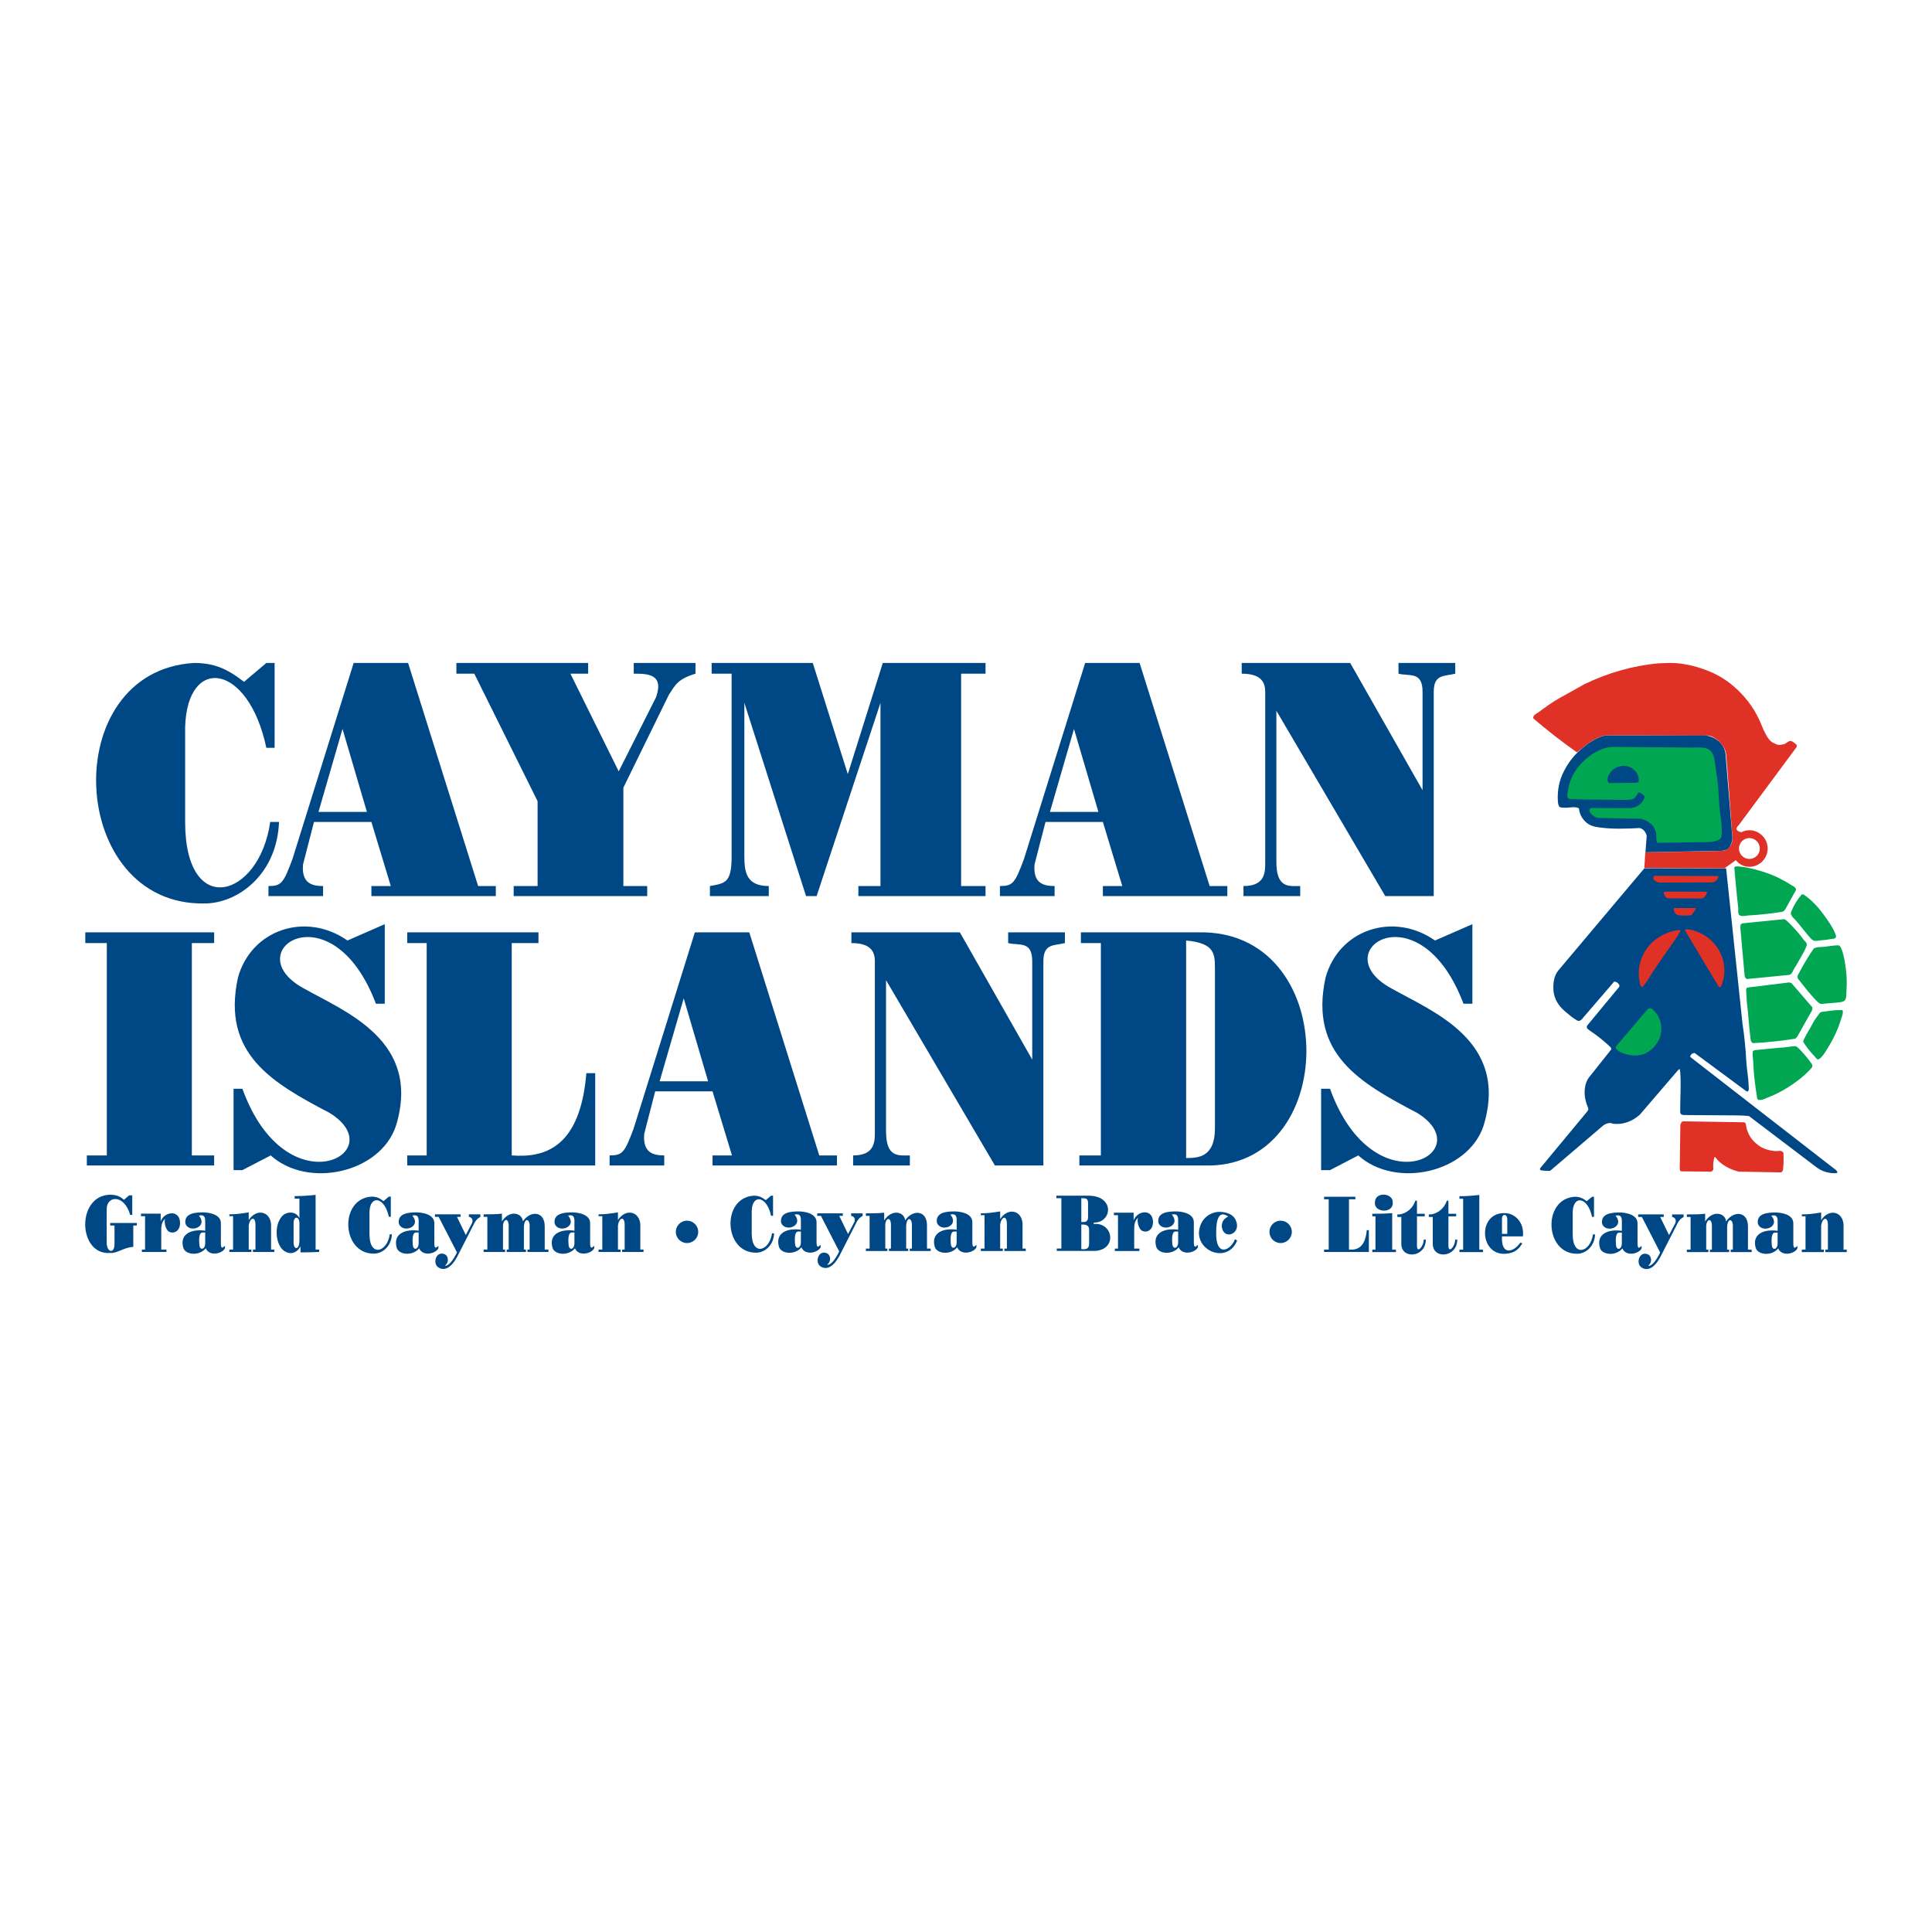 <?xml version="1.0" encoding="utf-8"?>
<!-- Generator: Adobe Illustrator 13.0.0, SVG Export Plug-In . SVG Version: 6.00 Build 14948)  -->
<!DOCTYPE svg PUBLIC "-//W3C//DTD SVG 1.0//EN" "http://www.w3.org/TR/2001/REC-SVG-20010904/DTD/svg10.dtd">
<svg version="1.0" id="Layer_1" xmlns="http://www.w3.org/2000/svg" xmlns:xlink="http://www.w3.org/1999/xlink" x="0px" y="0px"
	 width="192.756px" height="192.756px" viewBox="0 0 192.756 192.756" enable-background="new 0 0 192.756 192.756"
	 xml:space="preserve">
<g>
	<polygon fill-rule="evenodd" clip-rule="evenodd" fill="#FFFFFF" points="0,0 192.756,0 192.756,192.756 0,192.756 0,0 	"/>
	<path fill-rule="evenodd" clip-rule="evenodd" fill="#004785" d="M164.065,86.621l-8.575,10.183
		c-0.453,0.536-0.544,1.286-0.502,1.978c0.028,0.503,0.218,1,0.502,1.416c0.219,0.325,0.523,0.594,0.819,0.849
		c0.289,0.255,0.594,0.486,0.924,0.692c0.1,0.057,0.198,0.147,0.312,0.119c0.253-0.055,0.388-0.325,0.564-0.507l2.918-3.395
		c0.033-0.044,0.091-0.007,0.141,0c0.148,0.026,0.268,0.128,0.354,0.248c0.055,0.07,0.05,0.161,0.034,0.247l-3.17,3.831
		c-0.058,0.072-0.086,0.163-0.065,0.247c0.037,0.136,0.186,0.192,0.276,0.283c0.705,0.466,1.371,0.997,1.991,1.577
		c0.078,0.07,0.155,0.141,0.164,0.248c0.008,0.119-0.115,0.192-0.17,0.283l-2.027,2.545c-0.375,0.466-0.474,1.104-0.453,1.697
		c0.014,0.444,0.148,0.877,0.311,1.288c0.028,0.075,0.064,0.161,0.049,0.247c-0.013,0.111-0.119,0.19-0.174,0.281l-4.62,5.571
		c-0.044,0.05-0.023,0.128,0.021,0.178c0.049,0.057,0.132,0.036,0.202,0.049c0.256,0.05,0.511,0.042,0.766,0.037l5.218-4.456
		c0.284-0.239,0.659-0.396,1.01-0.26c0.016,0.005,0.023,0.005,0.037,0.013c0.968,0.141,1.957-0.239,2.683-0.898l3.886-4.525h0.106
		l0.042,0.284c0.094,1.301-0.013,2.602-0.005,3.903c0,0.112,0.005,0.239,0.104,0.302c0.065,0.045,0.144,0.05,0.214,0.073
		l5.191,0.033c0.451,0,0.903,0.017,1.356,0.07l6.709,5.091c0.572,0.439,1.314,0.658,2.035,0.601c0.037-0.021,0.062-0.049,0.07-0.091
		c0.008-0.041-0.028-0.07-0.049-0.106c-0.084-0.148-0.247-0.219-0.375-0.33l-14.213-11.032c-0.083-0.07-0.013-0.189,0.05-0.268
		c0.086-0.107,0.214-0.156,0.354-0.156l5.085,3.763c0.064,0.05,0.156,0.104,0.227,0.055c0.041-0.028,0.057-0.078,0.07-0.128
		c0.041-0.132,0-0.268,0-0.4c-0.014-0.856-0.198-1.699-0.239-2.548c-0.065-1.229-0.19-2.459-0.375-3.675l-1.632-15.492h-0.148
		L164.065,86.621L164.065,86.621z"/>
	<path fill-rule="evenodd" clip-rule="evenodd" fill="#004785" d="M70.829,89.402H76.7V88.4c-2.204,0-2.436-1.348-2.436-2.954
		V70.123l6.155,19.279h1.054l6.372-19.279V88.4H85.64v1.002h12.687V88.4h-2.438V67.214h2.438v-1.07H88.076l-3.49,11.092
		l-3.495-11.092h-10.09v1.07h1.993v18.232c0,2.675-0.671,2.675-2.165,2.954V89.402L70.829,89.402z M51.25,89.402h13.322V88.4h-2.379
		v-9.813l4.544-9.278c0.659-1.002,0.888-1.559,2.652-2.095v-1.07h-6.16v1.07c1.343,0,3.05,0,2.226,2.347l-3.725,7.396l-4.82-9.743
		h1.77v-1.07H45.533v1.07h1.788l6.314,12.721V88.4H51.25V89.402L51.25,89.402z M99.762,89.402h5.455V88.4
		c-1.117,0-2.171-0.278-1.999-2.163l1.093-4.231h5.723l1.937,6.394h-1.937v1.002h12.417V88.4h-1.765l-6.987-22.256h-5.432
		l-6.104,19.557c-0.9,2.42-1.111,2.699-2.401,2.699V89.402L99.762,89.402z M26.784,89.402h5.449V88.4
		c-1.116,0-2.17-0.278-1.999-2.163l1.093-4.231h5.726L38.99,88.4h-1.936v1.002h12.414V88.4h-1.765l-6.988-22.256h-5.431
		l-6.103,19.557c-0.901,2.42-1.112,2.699-2.397,2.699V89.402L26.784,89.402z M60.82,116.279h5.452v-1.002
		c-1.114,0-2.168-0.278-1.996-2.162l1.093-4.231h5.72l1.941,6.394H71.09v1.002h12.414v-1.002h-1.765l-6.982-22.256h-5.432
		l-6.103,19.562c-0.901,2.415-1.112,2.693-2.402,2.693V116.279L60.82,116.279z M107.689,116.279h12.414
		c13.532,0.464,13.762-22.979,0-23.258h-12.261v1.07h1.993v21.186h-2.146V116.279L107.689,116.279z M124.062,89.402h5.66V88.4
		c-1.111,0-2.379,0.258-2.379-2.415V70.909l10.863,18.493h4.838V69.025c0-1.811,1.093-1.533,2.147-1.811v-1.07h-5.663v1.07
		c1.113,0.278,2.401-0.255,2.401,1.811v9.816l-7.219-12.697h-10.824v1.07c1.899,0,2.345,0.814,2.345,1.811
		c0,2.957,0,11.446,0,17.212c0,1.07-0.229,2.163-2.17,2.163V89.402L124.062,89.402z M85.115,116.279h5.661v-1.002
		c-1.111,0-2.376,0.258-2.376-2.417V97.792l10.862,18.487h4.836V95.908c0-1.816,1.093-1.541,2.147-1.816v-1.07h-5.661v1.07
		c1.117,0.276,2.402-0.255,2.402,1.816v9.811l-7.219-12.697H84.943v1.07c1.897,0,2.342,0.814,2.342,1.816c0,2.951,0,11.44,0,17.208
		c0,1.069-0.234,2.162-2.17,2.162V116.279L85.115,116.279z M40.63,116.279h18.754v-9.21h-0.882
		c-0.614,7.396-4.109,8.466-7.446,8.208V94.091h2.667v-1.07H40.63v1.07h1.941v21.186H40.63V116.279L40.63,116.279z M26.958,82.006
		c-1.062,7.602-8.487,9.738-8.487,0v-9.468c0.211-7.208,6.314-6.394,8.102,2.072h0.825v-8.466h-0.825l-2.228,1.884
		c-1.725-1.353-3.055-1.884-4.991-1.884C5.649,66.958,6.708,90.394,20.41,90.139c3.264,0,7.217-2.832,7.428-8.133H26.958
		L26.958,82.006z M131.81,116.743h0.888l2.818-1.466c3.724,3.35,10.938,1.744,12.497-2.953c2.587-8.489-5.049-11.37-9.216-13.723
		c-6.776-3.696,2.819-10.09,7.215,1.538h0.888v-7.933l-3.725,1.629c-4.167-2.909-9.596-1.093-10.921,3.695
		c-1.673,7.657,3.49,10.538,9.151,13.513c6.376,3.955-4.334,9.678-8.708-2.416h-0.888V116.743L131.81,116.743z M23.302,116.743
		h0.882l2.824-1.466c3.724,3.35,10.938,1.744,12.497-2.953c2.587-8.489-5.054-11.37-9.215-13.723
		c-6.777-3.696,2.818-10.09,7.214,1.538h0.882v-7.933l-3.719,1.629c-4.167-2.909-9.596-1.093-10.925,3.695
		c-1.668,7.657,3.495,10.538,9.156,13.513c6.371,3.955-4.336,9.678-8.713-2.416h-0.882V116.743L23.302,116.743z M8.663,116.279
		h12.703v-1.002h-2.225V94.091h2.225v-1.07H8.51v1.07h2.147v21.186H8.663V116.279L8.663,116.279z M86.391,124.812h2.141v-0.241
		h-0.209v-2.198c-0.057-0.872,0.621-1.131,0.566,0v2.198h-0.196v0.241h1.916v-0.241h-0.2v-2.259c0.055-1.004,0.621-0.812,0.572,0
		v2.259h-0.215v0.241h2.089v-0.241h-0.37v-2.325c0-1.494-1.401-1.621-2.182-0.49c-0.051-0.832-1.308-1.196-2.086,0v-0.767
		c-0.572,0.066-1.189,0.066-1.826,0.066v0.253h0.37v3.263h-0.37V124.812L86.391,124.812z M48.253,124.91h2.141v-0.241h-0.21v-2.198
		c-0.055-0.872,0.621-1.13,0.566,0v2.198h-0.196v0.241h1.918v-0.241h-0.202v-2.261c0.055-1.002,0.623-0.81,0.572,0v2.261h-0.215
		v0.241h2.092v-0.241h-0.372v-2.326c0-1.493-1.399-1.619-2.182-0.491c-0.049-0.83-1.309-1.194-2.086,0v-0.764
		c-0.572,0.065-1.189,0.065-1.826,0.065v0.253h0.37v3.263h-0.37V124.91L48.253,124.91z M105.434,124.803h3.532
		c2.553,0.11,2.195-2.883,0.155-2.688v-0.132c1.882,0,2.091-2.689-0.512-2.689h-3.217v0.253h0.504v5.02h-0.463V124.803
		L105.434,124.803z M10.998,122.271h0.427v1.753c0.049,1.111-0.783,0.985-0.783-0.061v-3.317c0-1.383,1.771-1.51,2.342,0.562h0.211
		v-1.945h-0.317l-0.516,0.447c-0.266-0.255-0.636-0.514-1.414-0.514c-3.374,0.127-3.162,6.071,0.049,5.812
		c0.678,0.066,1.308-0.54,2.301-0.605v-2.133h0.356v-0.253h-2.658V122.271L10.998,122.271z M31.775,81.004l2.397-8.278l2.434,8.278
		H31.775L31.775,81.004z M65.812,107.882l2.402-8.278l2.434,8.278H65.812L65.812,107.882z M104.753,81.004l2.399-8.278l2.437,8.278
		H104.753L104.753,81.004z M44.389,126.275c0.421-0.319,0.367-0.937,0-1.129c-0.889-0.411-1.285,0.941-0.623,1.321
		c0.727,0.43,1.456-0.192,2.037-1.449l1.56-3.056c0.196-0.304,0.25-0.364,0.566-0.557v-0.253h-1.148v0.253
		c0.37,0.061,0.421,0.38,0.315,0.623l-0.621,1.19l-0.884-1.813h0.357v-0.253h-2.552v0.253h0.37l1.826,3.546
		C45.222,125.718,44.756,126.341,44.389,126.275L44.389,126.275z M82.525,126.181c0.421-0.32,0.366-0.938,0-1.13
		c-0.887-0.414-1.286,0.941-0.621,1.322c0.727,0.429,1.454-0.192,2.035-1.449l1.561-3.059c0.197-0.302,0.251-0.364,0.566-0.557
		v-0.253h-1.147v0.253c0.37,0.061,0.421,0.381,0.315,0.622l-0.623,1.191l-0.881-1.813h0.357v-0.253h-2.554v0.253h0.372l1.825,3.549
		C83.357,125.624,82.891,126.247,82.525,126.181L82.525,126.181z M132.103,124.91h4.469v-2.181h-0.21
		c-0.147,1.751-0.979,2.004-1.774,1.943v-5.02h0.636V119.4h-3.12v0.253h0.461v5.02h-0.461V124.91L132.103,124.91z M97.858,124.812
		h2.193v-0.241h-0.264v-2.386c0.105-0.816,0.672-1.004,0.672-0.065v2.451h-0.251v0.241h2.131v-0.241h-0.319v-2.514
		c-0.092-1.306-1.455-1.625-2.232-0.429v-0.766c-0.783,0.126-1.295,0.192-1.93,0.192v0.187h0.368v3.329h-0.368V124.812
		L97.858,124.812z M59.721,124.91h2.197v-0.241h-0.266v-2.387c0.105-0.815,0.671-1.002,0.671-0.066v2.453h-0.25v0.241h2.131v-0.241
		h-0.319v-2.514c-0.093-1.306-1.456-1.624-2.233-0.43v-0.767c-0.782,0.129-1.295,0.194-1.932,0.194v0.188h0.372v3.328h-0.372V124.91
		L59.721,124.91z M22.885,124.91h2.195v-0.241h-0.265v-2.387c0.106-0.815,0.672-1.002,0.672-0.066v2.453h-0.251v0.241h2.131v-0.241
		h-0.321v-2.514c-0.091-1.306-1.454-1.624-2.231-0.43v-0.767c-0.783,0.129-1.295,0.194-1.931,0.194v0.188h0.37v3.328h-0.37V124.91
		L22.885,124.91z M77.022,123.05c-0.251,1.803-2.022,2.309-2.022,0v-2.241c0.049-1.71,1.505-1.516,1.93,0.488h0.198v-2.004H76.93
		l-0.531,0.445c-0.412-0.319-0.727-0.445-1.189-0.445c-3.265,0.192-3.015,5.746,0.251,5.686c0.778,0,1.721-0.672,1.771-1.929H77.022
		L77.022,123.05z M38.885,123.148c-0.251,1.8-2.021,2.306-2.021,0v-2.244c0.051-1.708,1.504-1.516,1.931,0.491h0.196v-2.007h-0.196
		l-0.531,0.447c-0.413-0.32-0.729-0.447-1.191-0.447c-3.264,0.192-3.013,5.746,0.253,5.687c0.778,0,1.72-0.672,1.771-1.927H38.885
		L38.885,123.148z M29.982,124.952c0.302,0,0.778,0,1.863-0.042v-0.241h-0.357v-5.461c-0.476,0.065-1.204,0.126-2.091,0.126v0.253
		h0.476v1.946c-0.315-0.623-0.987-0.684-1.52-0.38c-0.859,0.633-0.964,2.259-0.406,3.2c0.463,0.793,1.505,0.985,2.035,0V124.952
		L29.982,124.952z M57.366,124.541c0.357,0.858,1.665,0.539,1.916,0v-0.253c-0.25,0.253-0.405,0.318-0.405-0.253v-1.946
		c0.049-0.936-1.205-1.13-1.777-1.13c-0.727,0-1.875,0.062-1.77,1.07c0.266,1.062,2.342,0.441,1.349-0.749
		c0.317-0.066,0.633-0.066,0.633,0.506v1.003c-1.253-0.187-2.59,0.242-2.192,1.691C55.329,125.213,56.729,125.339,57.366,124.541
		L57.366,124.541z M95.503,124.444c0.356,0.858,1.665,0.54,1.916,0v-0.254c-0.251,0.254-0.408,0.32-0.408-0.254v-1.945
		c0.051-0.936-1.202-1.128-1.774-1.128c-0.727,0-1.876,0.061-1.771,1.067c0.266,1.064,2.343,0.442,1.35-0.749
		c0.315-0.065,0.631-0.065,0.631,0.508v1.002c-1.253-0.187-2.588,0.244-2.19,1.692C93.466,125.116,94.867,125.243,95.503,124.444
		L95.503,124.444z M41.822,124.541c0.356,0.858,1.665,0.539,1.916,0v-0.253c-0.25,0.253-0.405,0.318-0.405-0.253v-1.946
		c0.049-0.936-1.205-1.13-1.777-1.13c-0.727,0-1.875,0.062-1.771,1.07c0.267,1.062,2.343,0.441,1.35-0.749
		c0.317-0.066,0.633-0.066,0.633,0.506v1.003c-1.254-0.187-2.59,0.242-2.192,1.691C39.785,125.213,41.186,125.339,41.822,124.541
		L41.822,124.541z M117.599,124.444c0.356,0.858,1.665,0.54,1.918,0v-0.254c-0.253,0.254-0.408,0.32-0.408-0.254v-1.945
		c0.051-0.936-1.202-1.128-1.774-1.128c-0.729,0-1.876,0.061-1.771,1.067c0.265,1.064,2.343,0.442,1.35-0.749
		c0.315-0.065,0.631-0.065,0.631,0.508v1.002c-1.254-0.187-2.59,0.244-2.191,1.692C115.563,125.116,116.962,125.243,117.599,124.444
		L117.599,124.444z M79.959,124.444c0.356,0.858,1.665,0.54,1.916,0v-0.254c-0.251,0.254-0.408,0.32-0.408-0.254v-1.945
		c0.051-0.936-1.202-1.128-1.774-1.128c-0.727,0-1.877,0.061-1.771,1.067c0.266,1.064,2.343,0.442,1.35-0.749
		c0.315-0.065,0.632-0.065,0.632,0.508v1.002c-1.255-0.187-2.59,0.244-2.191,1.692C77.922,125.116,79.323,125.243,79.959,124.444
		L79.959,124.444z M20.529,124.541c0.356,0.858,1.665,0.539,1.916,0v-0.253c-0.251,0.253-0.408,0.318-0.408-0.253v-1.946
		c0.051-0.936-1.203-1.13-1.774-1.13c-0.727,0-1.876,0.062-1.771,1.07c0.266,1.062,2.343,0.441,1.35-0.749
		c0.315-0.066,0.631-0.066,0.631,0.506v1.003c-1.253-0.187-2.588,0.242-2.19,1.691C18.492,125.213,19.893,125.339,20.529,124.541
		L20.529,124.541z M111.229,124.812h2.448v-0.241h-0.518v-1.813c0-0.445,0-0.893,0.37-1.257c-0.105,0.43,0.093,1.064,0.357,1.257
		c0.476,0.304,1.149,0,1.149-0.827c0-1.371-1.562-1.179-1.932-0.175v-0.767h-1.967v0.253h0.406v3.329h-0.315V124.812
		L111.229,124.812z M14.158,124.91h2.448v-0.241h-0.517v-1.813c0-0.447,0-0.893,0.372-1.257c-0.106,0.431,0.09,1.064,0.356,1.257
		c0.476,0.304,1.147,0,1.147-0.826c0-1.372-1.561-1.18-1.931-0.178v-0.764h-1.966v0.253h0.407v3.328h-0.317V124.91L14.158,124.91z
		 M123.214,123.636c-0.371,1.062-1.931,1.922-1.876-0.7c0-1.372,0.315-2.184,1.205-1.566c-0.675,0.32-0.675,0.877-0.623,1.136
		c0.25,1.257,2.021,0.557,1.35-0.815c-0.37-0.766-1.456-0.826-1.877-0.766c-0.836,0.132-1.669,0.766-1.774,2.012
		c-0.051,2.049,2.925,3.057,3.812,0.826L123.214,123.636L123.214,123.636z M149.854,123.355h2.086
		c0.16-1.432-0.832-2.324-1.819-2.324c-2.699-0.061-2.541,4.192,0.049,4.061c0.993-0.061,1.35-0.474,1.72-1.047l-0.209-0.066
		C151.003,124.966,149.749,125.284,149.854,123.355L149.854,123.355z M118.339,115.535V93.836c2.876,0.255,2.876,1.348,2.876,2.881
		v15.867C121.215,115.535,119.432,115.535,118.339,115.535L118.339,115.535z M145.183,123.677c0,0.688-0.674,1.415-0.674,0.622
		v-2.947h0.777v-0.255h-0.777v-1.306h-0.158c-0.358,1.07-1.35,1.433-1.8,1.372v0.255h0.399v2.688c0,1.559,2.442,1.372,2.442-0.43
		H145.183L145.183,123.677z M142.044,123.677c0,0.688-0.673,1.415-0.673,0.622v-2.947h0.778v-0.255h-0.778v-1.306h-0.16
		c-0.356,1.07-1.35,1.433-1.797,1.372v0.255h0.396v2.688c0,1.559,2.444,1.372,2.444-0.43H142.044L142.044,123.677z M145.609,124.922
		h2.352v-0.243h-0.369v-5.46c-0.568,0.066-1.205,0.127-1.982,0.127v0.253h0.37v5.08h-0.37V124.922L145.609,124.922z
		 M136.914,124.922h2.356v-0.243h-0.37v-3.647c-0.727,0.065-1.455,0.065-1.986,0.065v0.255h0.315v3.327h-0.315V124.922
		L136.914,124.922z M68.544,121.787c-0.615,0-1.117,0.501-1.117,1.117c0,0.615,0.501,1.116,1.117,1.116s1.117-0.501,1.117-1.116
		C69.661,122.288,69.16,121.787,68.544,121.787L68.544,121.787z M127.769,121.787c-0.615,0-1.116,0.501-1.116,1.117
		c0,0.615,0.501,1.116,1.116,1.116s1.117-0.501,1.117-1.116C128.886,122.288,128.384,121.787,127.769,121.787L127.769,121.787z
		 M137.181,119.917c-0.16,1.114,1.875,1.18,1.771,0.052C139.006,119.025,137.229,118.854,137.181,119.917L137.181,119.917z
		 M107.883,124.626v-2.451c0.196,0,0.777-0.061,0.777,0.511v1.366C108.66,124.499,108.503,124.691,107.883,124.626L107.883,124.626z
		 M107.883,121.92v-2.374c0.46,0,0.672,0,0.672,0.496v1.384C108.555,121.982,108.185,121.92,107.883,121.92L107.883,121.92z
		 M79.904,122.869v1.067c0,0.635-0.526,0.761-0.581,0.188c-0.051-0.557-0.051-1.255,0.319-1.255H79.904L79.904,122.869z
		 M117.544,122.869v1.067c0,0.635-0.527,0.761-0.582,0.188c-0.049-0.557-0.049-1.255,0.321-1.255H117.544L117.544,122.869z
		 M57.311,122.965v1.07c0,0.634-0.527,0.761-0.582,0.187c-0.051-0.557-0.051-1.257,0.321-1.257H57.311L57.311,122.965z
		 M95.446,122.869v1.067c0,0.635-0.525,0.761-0.58,0.188c-0.051-0.557-0.051-1.255,0.319-1.255H95.446L95.446,122.869z
		 M20.472,122.965v1.07c0,0.634-0.525,0.761-0.58,0.187c-0.051-0.557-0.051-1.257,0.319-1.257H20.472L20.472,122.965z
		 M41.768,122.965v1.07c0,0.634-0.527,0.761-0.582,0.187c-0.051-0.557-0.051-1.257,0.321-1.257H41.768L41.768,122.965z
		 M29.292,123.969v-1.939c0-0.749,0.582-0.688,0.582,0v1.762C29.873,124.735,29.292,124.735,29.292,123.969L29.292,123.969z
		 M149.854,123.103v-1.432c-0.055-0.574,0.527-0.64,0.527,0v1.432H149.854L149.854,123.103z"/>
	<path fill-rule="evenodd" clip-rule="evenodd" fill="#E03127" d="M164.156,85.031l-0.104,1.554l8.009,0.042l1.124-0.812
		c0.333,0.417,0.78,0.667,1.354,0.667c0.999,0,1.821-0.825,1.821-1.824c0-1-0.822-1.825-1.821-1.825
		c-0.292,0-0.573,0.073-0.812,0.198c-0.874-0.208-0.281-0.656-0.26-0.698l5.624-7.588c0.083-0.104,0.197-0.229,0.177-0.365
		c-0.021-0.115-0.136-0.167-0.219-0.239c-0.146-0.115-0.312-0.25-0.489-0.208c-0.219,0.042-0.344,0.25-0.544,0.302
		c-0.271,0.083-0.572,0.136-0.833,0c-0.135-0.062-0.271-0.114-0.396-0.197c-0.291-0.198-0.469-0.51-0.635-0.812
		c-0.25-0.45-0.416-0.95-0.635-1.418c-0.604-1.304-1.51-2.459-2.613-3.388c-0.688-0.583-1.468-1.062-2.313-1.416
		c-1.093-0.458-2.259-0.762-3.446-0.846c-0.552-0.042-1.113,0.011-1.665,0.021c-2.574,0.231-5.083,0.96-7.404,2.084l-2.522,1.408
		c-0.738,0.417-1.415,0.916-2.092,1.418c-0.146,0.104-0.333,0.167-0.438,0.333c-0.041,0.083-0.072,0.167-0.041,0.25
		c1.28,1.124,2.956,2.407,4.343,3.388c0.053,0.042,1.655-1.553,2.884-1.689c0.198-0.021,6.571,0,10.163,0.021
		c0.763,0.011,1.741,1.03,1.835,1.803c0.072,0.635,0.489,6.306,0.646,8.484c0.031,0.343-0.312,1.103-0.875,1.197
		C171.654,84.927,164.156,85.031,164.156,85.031L164.156,85.031z"/>
	<path fill-rule="evenodd" clip-rule="evenodd" fill="#004785" d="M157.293,75.173c-0.647,0.635-1.418,1.801-1.688,2.876
		c-0.125,0.458-0.177,0.947-0.188,1.418c0,0.281,0,0.552,0.062,0.812c0.021,0.083,0.052,0.156,0.104,0.208
		c0.125,0.115,0.312,0.073,0.469,0.094c0.469,0.042,0.971-0.146,1.408,0.031c0.021,0.01,0.052,0.031,0.073,0.052
		c0.052,0.552,0.333,1.075,0.76,1.418c0.333,0.281,0.76,0.406,1.187,0.458c1.354,0.197,2.728,0.146,4.102,0.073
		c0.377,0.073,0.617,0.406,0.711,0.781l-0.125,1.637l7.55-0.146c0.416-0.011,0.666-0.167,0.749-0.271
		c0.229-0.26,0.375-0.718,0.375-0.916l-0.073-0.992l-0.593-7.242c0-1.2-1.072-2.095-2.272-2.095h-9.518
		C159.25,73.37,157.626,74.817,157.293,75.173L157.293,75.173z"/>
	<path fill-rule="evenodd" clip-rule="evenodd" fill="#E03127" d="M167.62,116.756l0.028,0.058c0.013,0.034,0.057,0.034,0.083,0.05
		l2.918,0.033c0.135,0,0.247-0.099,0.291-0.227c-0.044-0.408-0.008-0.824,0.112-1.223h0.07c0.564,0.757,1.441,1.218,2.353,1.449
		l4.203,0.073c0.07,0,0.119-0.065,0.161-0.122c0.05-0.07,0.058-0.161,0.065-0.248c0.049-0.466,0.062-0.939,0.028-1.413
		c0.055-0.147-0.058-0.291-0.206-0.341c-0.189-0.062-0.388,0.016-0.58,0c-0.564-0.041-1.138-0.189-1.608-0.507
		c-0.515-0.347-0.947-0.836-1.166-1.416c-0.106-0.275-0.164-0.557-0.213-0.849l-0.141-0.104l-6.074-0.094
		c-0.177,0-0.24,0.197-0.297,0.354l-0.058,4.419C167.591,116.687,167.606,116.72,167.62,116.756L167.62,116.756z"/>
	<path fill-rule="evenodd" clip-rule="evenodd" fill="#004785" d="M168.298,124.922h2.143v-0.243h-0.212v-2.198
		c-0.055-0.87,0.623-1.129,0.568,0v2.198h-0.198v0.243h1.918v-0.243h-0.201v-2.259c0.055-1.002,0.622-0.81,0.571,0v2.259h-0.215
		v0.243h2.092v-0.243h-0.37v-2.325c0-1.492-1.401-1.619-2.185-0.49c-0.049-0.832-1.308-1.196-2.086,0v-0.767
		c-0.572,0.066-1.189,0.066-1.825,0.066v0.255h0.372v3.261h-0.372V124.922L168.298,124.922z"/>
	<path fill-rule="evenodd" clip-rule="evenodd" fill="#E03127" d="M170.73,88.038l-5.122,0.021c-0.305-0.021-0.805-0.26-0.614-0.609
		c0.021-0.034,0.062-0.049,0.099-0.07l6.218,0.021c0.33,0.008-0.05,0.476-0.263,0.58C170.948,88.03,170.837,88.025,170.73,88.038
		L170.73,88.038z"/>
	<path fill-rule="evenodd" clip-rule="evenodd" fill="#004785" d="M164.434,126.288c0.421-0.318,0.366-0.938,0-1.13
		c-0.887-0.414-1.285,0.943-0.623,1.322c0.729,0.431,1.455-0.192,2.037-1.449l1.56-3.057c0.196-0.304,0.251-0.364,0.568-0.557
		v-0.255h-1.15v0.255c0.372,0.061,0.421,0.379,0.317,0.622l-0.623,1.189l-0.884-1.812h0.357v-0.255h-2.553v0.255h0.37l1.825,3.548
		C165.266,125.731,164.8,126.354,164.434,126.288L164.434,126.288z"/>
	<path fill-rule="evenodd" clip-rule="evenodd" fill="#00A651" d="M161.288,104.674c-0.036-0.05-0.091-0.091-0.091-0.156
		l0.028-0.091c0.021-0.065,0.07-0.106,0.104-0.156l2.897-3.394c0.127-0.148,0.268-0.325,0.466-0.283
		c0.156,0.028,0.247,0.177,0.354,0.283c0.82,0.786,0.927,2.157,0.325,3.11c-0.325,0.518-0.791,0.955-1.363,1.168
		c-0.614,0.227-1.314,0.19-1.937-0.021C161.782,105.036,161.478,104.913,161.288,104.674L161.288,104.674z M177.634,104.523
		l-2.543,0.248c-0.086,0.008-0.164,0.07-0.214,0.14c-0.041,0.284-0.005,0.567,0.029,0.849c0.021,0.192,0.016,0.375,0.028,0.567
		c0.065,1.038,0.185,2.08,0.362,3.11c-0.017,0.099,0.021,0.205,0.099,0.271c0.07,0.055,0.169,0.041,0.26,0.034
		c0.247-0.014,0.466-0.148,0.692-0.234c0.741-0.281,1.447-0.643,2.118-1.075c0.758-0.486,1.483-1.03,2.098-1.696
		c0.115-0.125,0.276-0.247,0.256-0.425c-0.009-0.041-0.021-0.083-0.034-0.127c-0.346-0.5-0.736-0.969-1.153-1.413
		c-0.148-0.156-0.296-0.318-0.494-0.404C178.636,104.389,178.141,104.523,177.634,104.523L177.634,104.523z M174.218,98.914
		l0.07,1.132c0.016,0.19,0.05,0.375,0.07,0.564c0.099,1.039,0.169,2.08,0.305,3.113c0.021,0.148,0.086,0.296,0.227,0.351
		c1.405-0.07,2.803-0.218,4.188-0.438c0.114-0.041,0.185-0.147,0.255-0.247l1.405-2.495c0.07-0.12,0.114-0.263,0.07-0.403
		l-2.069-2.405l-0.218-0.07l-4.175,0.511c-0.058,0.005-0.07,0.062-0.1,0.104C174.197,98.716,174.226,98.823,174.218,98.914
		L174.218,98.914z M181.582,101.036l-0.417,0.564c-0.263,0.354-0.424,0.765-0.658,1.132c-0.203,0.333-0.396,0.672-0.557,1.025
		c-0.021,0.062-0.037,0.128-0.037,0.198c0.32,0.51,0.692,0.983,1.111,1.415c0.091,0.1,0.161,0.211,0.273,0.297
		c0.128,0.091,0.275-0.057,0.383-0.156c0.297-0.291,0.494-0.658,0.713-1.013c0.339-0.543,0.635-1.108,0.883-1.696
		c0.197-0.458,0.354-0.932,0.502-1.413c0.058-0.185,0.114-0.375,0.07-0.567l-0.092-0.049l-0.671,0.016l-1.299,0.161
		C181.709,100.958,181.644,101,181.582,101.036L181.582,101.036z M181.189,94.54l-0.211,0.07c-0.567,0.814-1.075,1.663-1.527,2.544
		c-0.092,0.107-0.133,0.256-0.104,0.391c0.021,0.112,0.12,0.19,0.183,0.281c0.585,0.744,1.158,1.507,1.845,2.157
		c0.091,0.091,0.203,0.156,0.33,0.177l1.64-0.14c0.318-0.029,0.714-0.065,0.805-0.375c0.07-0.234,0.057-0.481,0.07-0.721
		c0.065-0.852,0.036-1.705-0.1-2.548c-0.091-0.573-0.169-1.158-0.4-1.697c-0.057-0.141-0.12-0.297-0.268-0.354
		c-0.078-0.026-0.164,0-0.247,0c-0.503,0.008-0.997,0.151-1.5,0.156C181.527,94.482,181.358,94.498,181.189,94.54L181.189,94.54z
		 M178.675,91.202l0.161,0.283c0.617,0.606,1.111,1.322,1.677,1.978c0.111,0.135,0.231,0.271,0.388,0.354
		c0.234,0.12,0.515,0.021,0.771,0c0.33-0.029,0.663-0.062,0.996-0.127c0.175-0.034,0.409,0,0.495-0.177
		c0.049-0.099-0.008-0.21-0.045-0.317c-0.227-0.622-0.622-1.158-0.994-1.697c-0.601-0.861-1.314-1.676-2.191-2.262h-0.177
		c-0.43,0.508-0.783,1.08-1.038,1.697C178.688,91.017,178.667,91.11,178.675,91.202L178.675,91.202z M173.666,92.248l-0.037,0.284
		l0.433,4.806c0.013,0.144,0.086,0.269,0.205,0.342l4.216-0.412c0.227-0.021,0.339-0.255,0.433-0.46
		c0.091-0.203,0.231-0.375,0.338-0.565c0.211-0.383,0.425-0.75,0.636-1.132c0.099-0.182,0.205-0.367,0.283-0.564
		c0.05-0.127,0.12-0.268,0.078-0.403c-0.057-0.169-0.219-0.268-0.317-0.409c-0.445-0.609-0.947-1.174-1.491-1.7
		c-0.136-0.125-0.255-0.268-0.433-0.33l-4.018,0.403C173.871,92.12,173.736,92.141,173.666,92.248L173.666,92.248z M173.036,86.541
		c-0.008,0.107,0.247,2.829,0.388,4.052c0.028,0.26-0.07,0.63,0.169,0.742c0.263,0.127,0.572,0.016,0.856,0
		c1.108-0.063,2.217-0.185,3.312-0.354c0.148-0.005,0.256-0.128,0.347-0.248l1.072-1.923c0.044-0.078-0.021-0.161-0.07-0.234
		c-0.099-0.141-0.269-0.19-0.401-0.281c-0.518-0.333-1.441-0.856-2.431-1.195C174.725,86.554,173.044,86.286,173.036,86.541
		L173.036,86.541z M162.562,76.513c-0.622-0.248-1.393-0.05-1.822,0.46l-0.192,0.281c-0.125,0.185-0.183,0.419-0.148,0.638
		c0.016,0.078,0.036,0.156,0.106,0.198c0.042,0.021,0.086,0.021,0.128,0.034l2.613-0.021c0.085,0,0.177-0.034,0.218-0.104
		c0.058-0.086,0.037-0.201,0.029-0.299C163.452,77.171,163.057,76.703,162.562,76.513L162.562,76.513z M168.637,74.585
		c1.011,0,1.335-0.078,1.838,0.185c0.622,0.331,0.606,1.335,0.713,2.006c0.239,1.437,0.239,1.804,0.281,2.545
		c0.028,0.546,0.058,1.132,0.136,1.697c0.086,0.658,0.177,1.317,0.177,1.98c-0.008,0.263-0.008,0.601-0.227,0.742
		c-0.425,0.283-1.101,0.283-1.611,0.283l-4.591,0.058c-0.064,0-0.041-0.086-0.057-0.127c-0.084-0.312-0.008-0.643-0.1-0.955
		c-0.057-0.198-0.141-0.396-0.268-0.565c-0.289-0.396-0.755-0.617-1.229-0.75l-4.203-0.078c-0.263-0.008-0.494-0.156-0.672-0.338
		c-0.135-0.135-0.296-0.304-0.239-0.497c0.029-0.091,0.12-0.127,0.211-0.153l3.709,0.013c0.354,0,0.705-0.091,0.988-0.297
		c0.17-0.12,0.311-0.268,0.425-0.445c0.078-0.128,0.182-0.271,0.148-0.424c-0.021-0.094-0.107-0.156-0.186-0.213
		c-0.127-0.099-0.28-0.211-0.437-0.156c-0.128,0.242-0.284,0.497-0.531,0.617c-0.198,0.091-0.422,0.078-0.635,0.091l-4.097-0.034
		l-1.554-0.058c-0.086,0-0.164-0.049-0.205-0.12c-0.112-0.198-0.021-0.44,0.008-0.658c0.119-0.935,0.522-1.833,1.137-2.545
		c0.734-0.848,1.715-1.564,2.812-1.811c0.366-0.083,0.819-0.055,1.108-0.055L168.637,74.585L168.637,74.585z"/>
	<path fill-rule="evenodd" clip-rule="evenodd" fill="#004785" d="M179.768,124.922h2.195v-0.243h-0.267v-2.386
		c0.106-0.814,0.675-1.004,0.675-0.065v2.451h-0.253v0.243h2.133v-0.243h-0.321v-2.512c-0.09-1.306-1.455-1.627-2.233-0.431v-0.766
		c-0.781,0.126-1.294,0.192-1.929,0.192v0.188h0.37v3.327h-0.37V124.922L179.768,124.922z"/>
	<path fill-rule="evenodd" clip-rule="evenodd" fill="#004785" d="M158.929,123.157c-0.251,1.803-2.02,2.311-2.02,0v-2.241
		c0.051-1.708,1.503-1.516,1.93,0.49h0.195V119.4h-0.195l-0.53,0.445c-0.41-0.319-0.728-0.445-1.188-0.445
		c-3.268,0.192-3.017,5.746,0.251,5.686c0.777,0,1.718-0.672,1.769-1.929H158.929L158.929,123.157z"/>
	<path fill-rule="evenodd" clip-rule="evenodd" fill="#E03127" d="M166.442,89.627c-0.148,0-0.26-0.12-0.333-0.247l-0.125-0.248
		c-0.05-0.094,0.075-0.148,0.161-0.177l3.618,0.013c0.189,0,0.388-0.034,0.564,0.036c-0.086,0.268-0.239,0.573-0.51,0.635
		L166.442,89.627L166.442,89.627z"/>
	<path fill-rule="evenodd" clip-rule="evenodd" fill="#004785" d="M177.41,124.552c0.356,0.861,1.665,0.54,1.917,0v-0.253
		c-0.252,0.253-0.407,0.319-0.407-0.254v-1.944c0.049-0.938-1.204-1.13-1.776-1.13c-0.727,0-1.874,0.061-1.769,1.069
		c0.264,1.062,2.341,0.44,1.35-0.751c0.315-0.065,0.631-0.065,0.631,0.508v1.004c-1.254-0.188-2.59,0.242-2.192,1.69
		C175.375,125.224,176.773,125.351,177.41,124.552L177.41,124.552z"/>
	<path fill-rule="evenodd" clip-rule="evenodd" fill="#004785" d="M161.866,124.552c0.356,0.861,1.665,0.54,1.918,0v-0.253
		c-0.253,0.253-0.408,0.319-0.408-0.254v-1.944c0.052-0.938-1.204-1.13-1.773-1.13c-0.729,0-1.877,0.061-1.771,1.069
		c0.265,1.062,2.341,0.44,1.35-0.751c0.315-0.065,0.631-0.065,0.631,0.508v1.004c-1.253-0.188-2.59,0.242-2.191,1.69
		C159.831,125.224,161.23,125.351,161.866,124.552L161.866,124.552z"/>
	<path fill-rule="evenodd" clip-rule="evenodd" fill="#E03127" d="M166.166,95.125c-0.135,0.19-0.255,0.382-0.388,0.565
		c-0.197,0.284-0.39,0.567-0.588,0.848c-0.133,0.185-0.252,0.382-0.38,0.567c-0.128,0.183-0.219,0.381-0.339,0.565
		c-0.156,0.234-0.319,0.452-0.494,0.671c-0.05,0.058-0.106,0.107-0.177,0.144c-0.045-0.036-0.078-0.078-0.106-0.122
		c-0.07-0.112-0.07-0.248-0.1-0.375c-0.288-1.286,0.1-2.686,0.961-3.675c0.608-0.695,1.441-1.173,2.331-1.416
		c0.183-0.049,0.376-0.078,0.565-0.107c0.086-0.013,0.169,0,0.219,0.073c-0.106,0.19-0.211,0.38-0.325,0.564L166.166,95.125
		L166.166,95.125z"/>
	<path fill-rule="evenodd" clip-rule="evenodd" fill="#E03127" d="M168.162,92.747l0.178-0.042c0.98,0.12,1.912,0.606,2.592,1.328
		c0.778,0.827,1.194,1.98,1.101,3.112c-0.021,0.289-0.083,0.573-0.174,0.849c-0.058,0.17-0.073,0.396-0.234,0.494
		c-0.086,0.05-0.148-0.062-0.211-0.14l-3.308-5.531C168.084,92.783,168.142,92.768,168.162,92.747L168.162,92.747z"/>
	<path fill-rule="evenodd" clip-rule="evenodd" fill="#E03127" d="M167.25,90.594h0.281h1.363h0.305
		c-0.028,0.183-0.205,0.375-0.305,0.531c-0.049,0.078-0.099,0.153-0.177,0.198c-0.38,0.021-0.768,0.042-1.15,0
		c-0.148-0.016-0.305-0.057-0.403-0.177l-0.104-0.164c-0.044-0.091-0.077-0.183-0.093-0.281
		C167.011,90.594,167.151,90.537,167.25,90.594L167.25,90.594z"/>
	<path fill-rule="evenodd" clip-rule="evenodd" fill="#FFFFFF" d="M174.538,83.616c0.572,0,1.041,0.468,1.041,1.041
		c0,0.572-0.469,1.041-1.041,1.041c-0.573,0-1.041-0.468-1.041-1.041C173.497,84.084,173.965,83.616,174.538,83.616L174.538,83.616z
		"/>
	<path fill-rule="evenodd" clip-rule="evenodd" fill="#FFFFFF" d="M161.812,122.977v1.068c0,0.634-0.526,0.76-0.581,0.188
		c-0.05-0.557-0.05-1.257,0.32-1.257H161.812L161.812,122.977z"/>
	<path fill-rule="evenodd" clip-rule="evenodd" fill="#FFFFFF" d="M177.355,122.977v1.068c0,0.634-0.527,0.76-0.582,0.188
		c-0.049-0.557-0.049-1.257,0.321-1.257H177.355L177.355,122.977z"/>
</g>
</svg>
